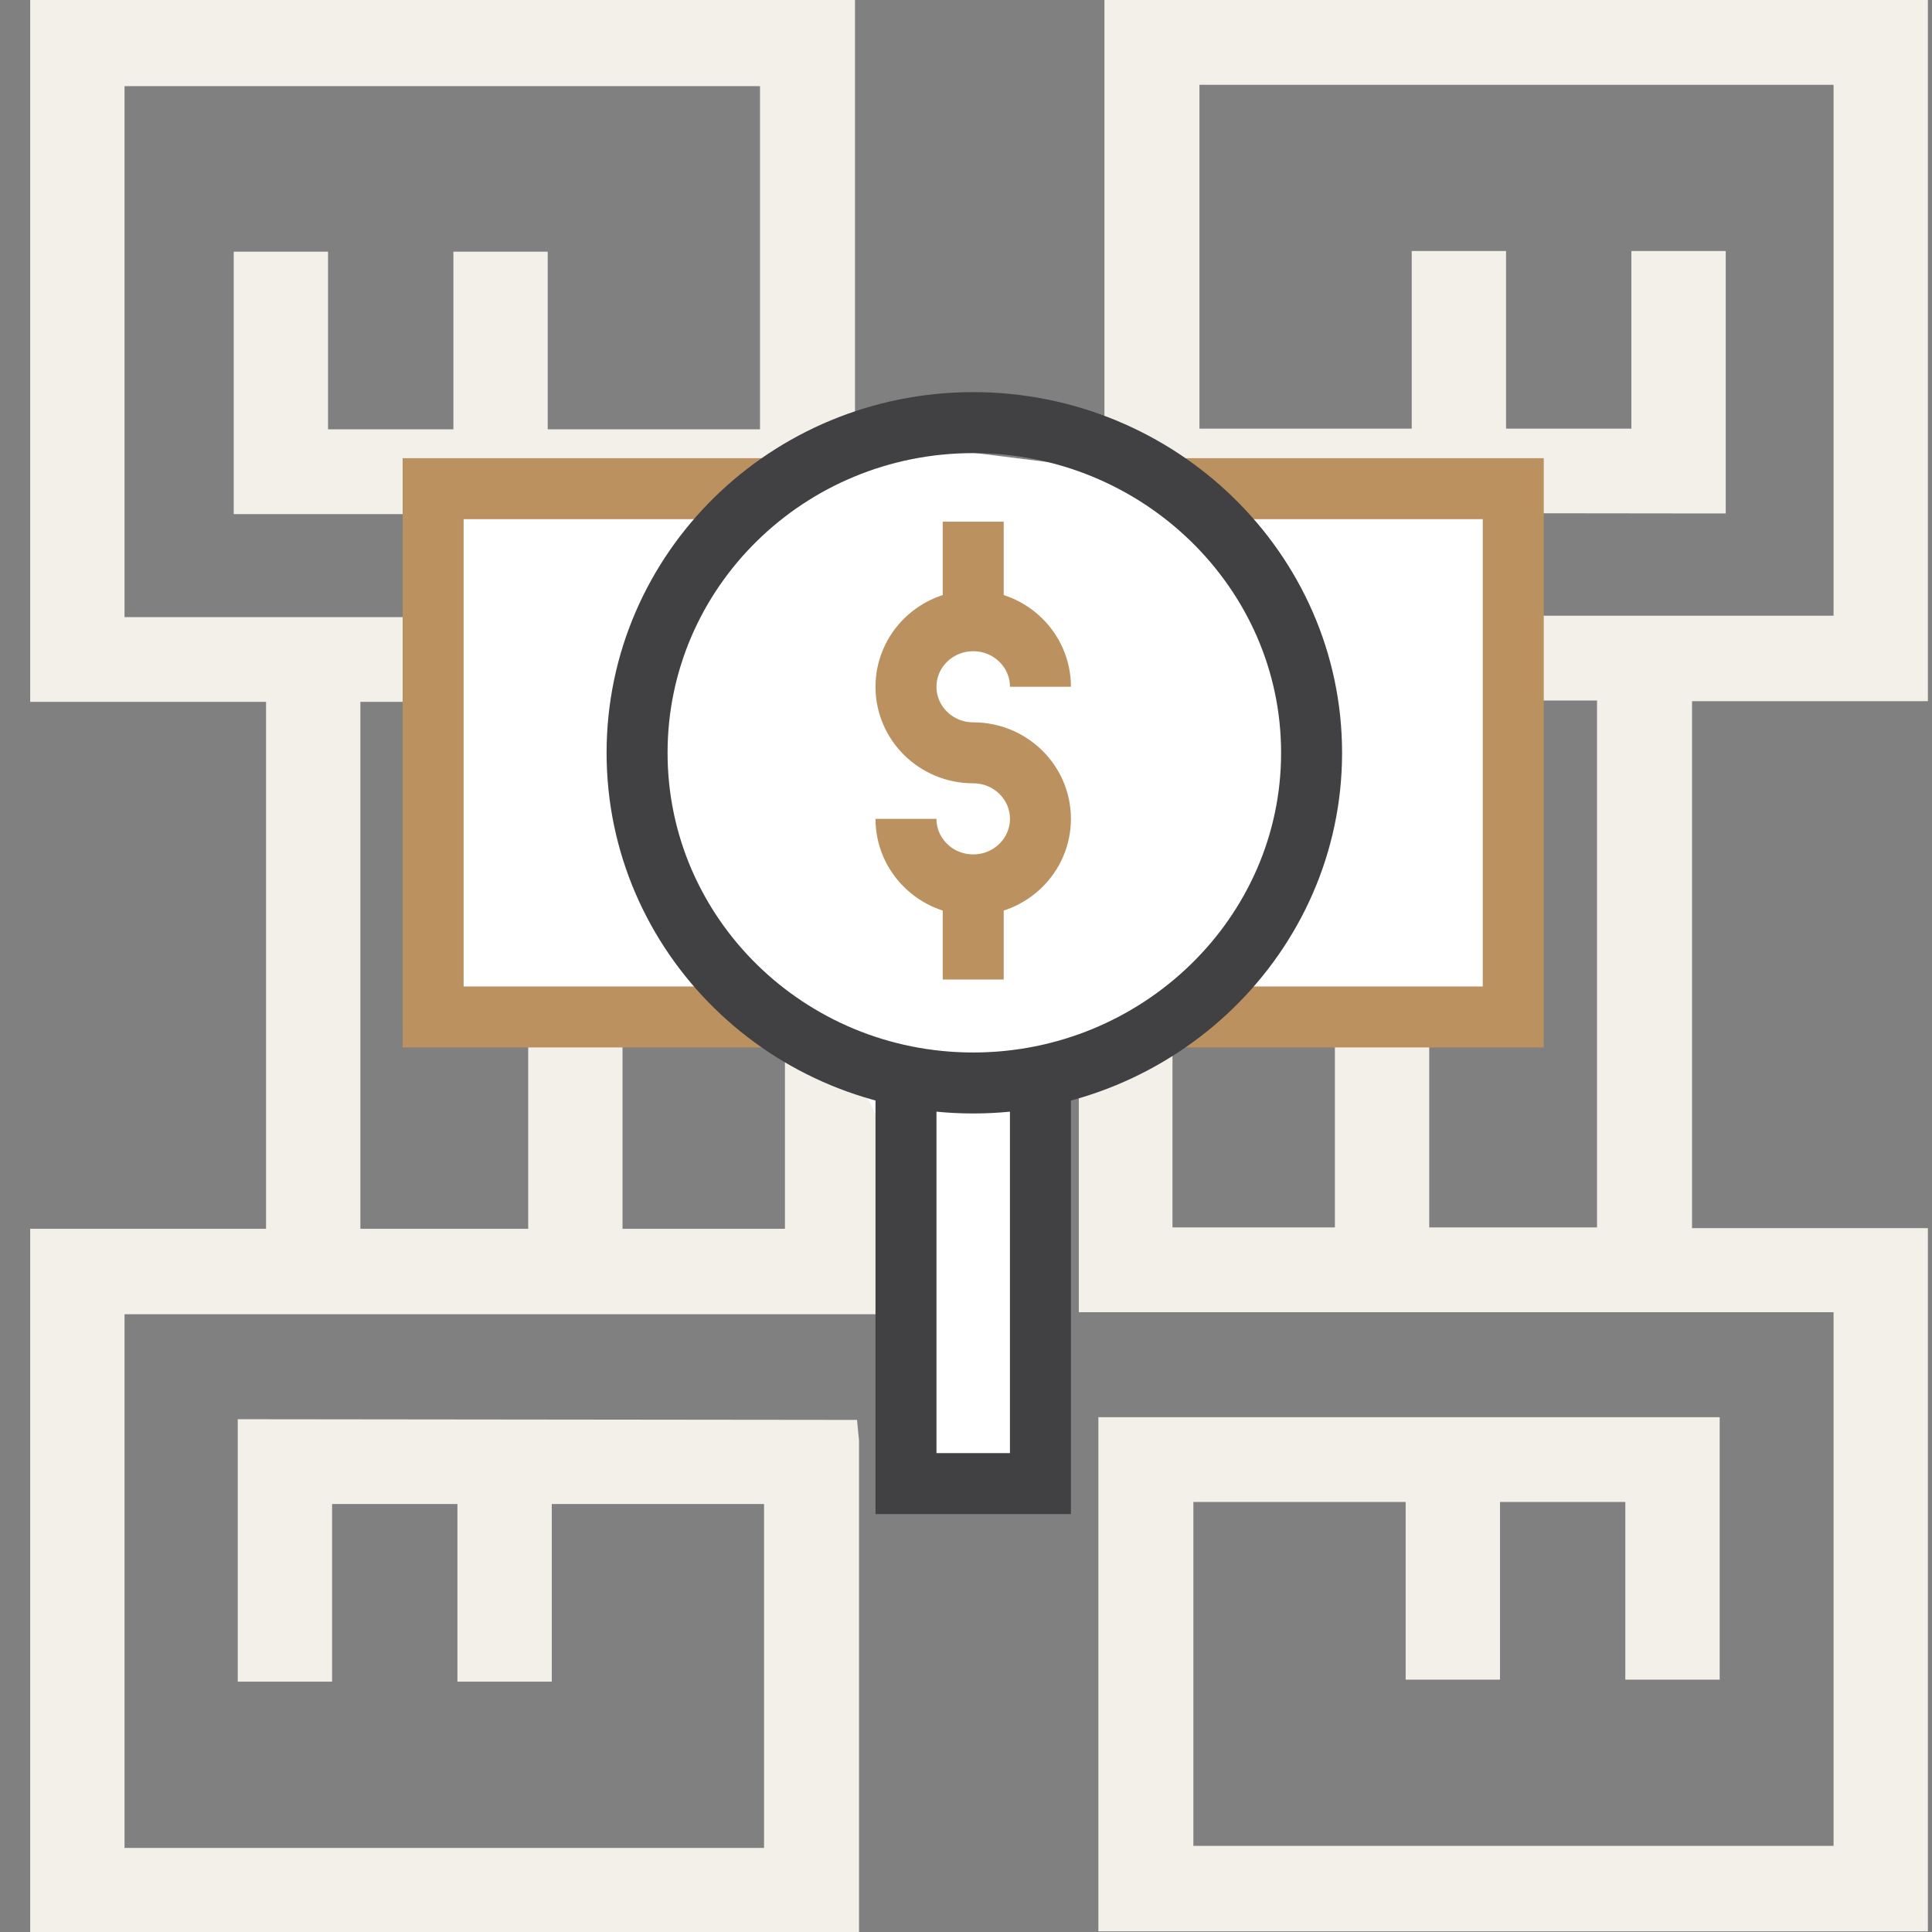 <?xml version="1.0" encoding="UTF-8"?>
<svg xmlns="http://www.w3.org/2000/svg" width="64" height="64" viewBox="0 0 64 64" fill="none">
  <rect x="0" y="0" width="64" height="64" fill="#808080" stroke="none"/>
  <g clip-path="url(#clip0_125_578)">
    <path d="M20.622 40.705V23.25H26.002V40.705H20.622ZM11.938 40.705V23.25H17.497V40.705H11.938ZM26.002 20.442H4.125V2.853H25.176V14.222H18.144V8.337H15.019V14.222H10.867V8.337H7.742V17.031H28.323V0H1V23.25H8.813V40.705H1V64H28.457V47.727L28.39 47.036L8.567 47.014H7.875V55.707H11.001V49.822H15.153V55.707H18.278V49.822H25.31V61.214H4.125V43.536H29.127V20.419H26.002V20.442Z" fill="#F3EFE9"></path>
    <path d="M44.22 23.206V40.66H38.84V23.206H44.22ZM52.904 23.206V40.66H47.345V23.206H52.904ZM63.864 23.206V0H36.586V16.295L36.653 16.986L56.475 17.009H57.167V8.315H54.042V14.2H49.89V8.315H46.765V14.2H39.733V2.809H60.739V20.397H35.737V43.469H60.739V61.147H39.532V49.755H46.564V55.641H49.689V49.755H53.841V55.641H56.967V46.947H36.385V63.978H63.864V40.683H56.051V23.228H63.864V23.206Z" fill="#F3EFE9"></path>
    <path d="M14 16.406H24.5L28 14.906H31.5L35.5 15.406L38.5 16.906H49.5V34.406L39.5 33.906L38 34.406L34 36.406V49.906H29.5L29 36.906L28.5 35.906L24.5 34.406H14V16.406Z" fill="white"></path>
    <path d="M25.557 33.688H14.348V16.188H25.557" stroke="#BB9160" stroke-width="2.02" stroke-miterlimit="10"></path>
    <path d="M38.921 16.188H50.129V33.688H38.921" stroke="#BB9160" stroke-width="2.02" stroke-miterlimit="10"></path>
    <path d="M43.448 24.938C43.448 30.978 38.389 35.875 32.239 35.875C26.089 35.875 21.104 30.978 21.104 24.938C21.104 18.897 26.089 14 32.239 14C38.389 14 43.448 18.897 43.448 24.938Z" stroke="#414042" stroke-width="2.02" stroke-miterlimit="10"></path>
    <path d="M34.466 22.75C34.466 21.542 33.469 20.563 32.239 20.563C31.009 20.563 30.012 21.542 30.012 22.75C30.012 23.958 31.009 24.938 32.239 24.938C33.469 24.938 34.466 25.917 34.466 27.125C34.466 28.333 33.469 29.313 32.239 29.313C31.009 29.313 30.012 28.333 30.012 27.125" stroke="#BB9160" stroke-width="2.02" stroke-miterlimit="10"></path>
    <path d="M32.239 17.281V20.563" stroke="#BB9160" stroke-width="2.02" stroke-miterlimit="10"></path>
    <path d="M32.239 29.313V32.448" stroke="#BB9160" stroke-width="2.02" stroke-miterlimit="10"></path>
    <path d="M34.466 35.656V49.146H30.012V35.656" stroke="#414042" stroke-width="2.02" stroke-miterlimit="10"></path>
  </g>
  <defs>
    <clipPath id="clip0_125_578">
      <rect width="64" height="64" fill="white"></rect>
    </clipPath>
  </defs>
</svg>
